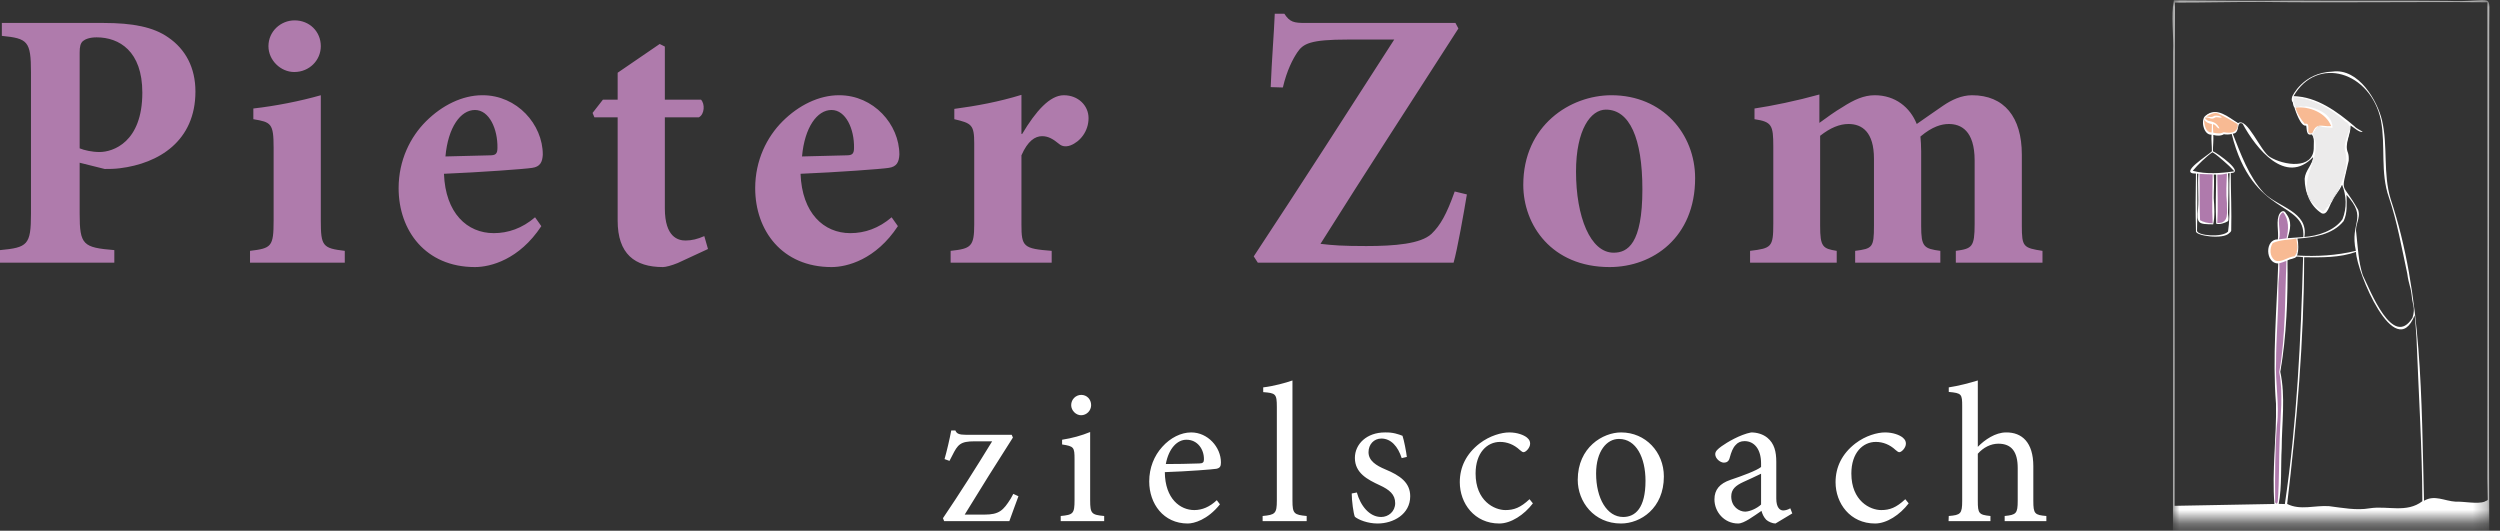 
<svg width="179px" height="38px" viewBox="0 0 179 38" version="1.1" xmlns="http://www.w3.org/2000/svg" xmlns:xlink="http://www.w3.org/1999/xlink">
    <rect x="0" y="0" width="179" height="38" fill="#333333" stroke="none"/>
    <defs>
        <polygon id="path-ql0kncxhae-1" points="0 0 22.715 0 22.715 37.312 0 37.312"></polygon>
    </defs>
    <g id="Page-1" stroke="none" stroke-width="1" fill="none" fill-rule="evenodd">
        <g id="Group-2">
            <g id="Group-24" transform="translate(0, 0.984)">
                <path d="M0.132,0.66 L0.132,1.584 C1.98,1.769 2.218,1.954 2.218,4.198 L2.218,14.31 C2.218,16.554 1.98,16.739 3.55271368e-15,16.924 L3.55271368e-15,17.822 L8.185,17.822 L8.185,16.924 C5.941,16.739 5.703,16.554 5.703,14.31 L5.703,10.667 L7.498,11.115 C7.789,11.115 8.185,11.115 8.581,11.063 C11.379,10.719 13.993,9.109 13.993,5.571 C13.993,3.855 13.28,2.535 12.04,1.69 C10.983,0.95 9.505,0.66 7.419,0.66 L0.132,0.66 Z M5.703,2.772 C5.703,2.376 5.756,2.112 5.941,1.954 C6.099,1.822 6.416,1.69 6.917,1.69 C8.528,1.69 10.191,2.667 10.191,5.65 C10.191,9.214 8.079,9.901 7.129,9.901 C6.574,9.901 6.02,9.769 5.703,9.637 L5.703,2.772 Z M21.069,4.172 C22.152,4.172 22.97,3.327 22.97,2.323 C22.97,1.267 22.152,0.475 21.096,0.475 C20.092,0.475 19.221,1.267 19.221,2.323 C19.221,3.327 20.092,4.172 21.069,4.172 L21.069,4.172 Z M24.686,17.822 L24.686,16.977 C23.102,16.792 22.97,16.633 22.97,14.812 L22.97,5.835 C21.492,6.257 19.749,6.601 18.139,6.785 L18.139,7.551 C19.406,7.762 19.591,7.841 19.591,9.584 L19.591,14.812 C19.591,16.686 19.432,16.792 17.901,16.977 L17.901,17.822 L24.686,17.822 Z M38.31,14.574 C37.386,15.366 36.383,15.709 35.353,15.709 C33.452,15.709 31.894,14.284 31.788,11.459 C34.376,11.353 37.623,11.115 38.099,11.036 C38.68,10.957 38.838,10.614 38.864,10.086 C38.864,7.921 37.016,5.835 34.561,5.835 L34.534,5.835 C33.109,5.835 31.656,6.548 30.495,7.709 C29.386,8.818 28.541,10.482 28.541,12.488 C28.541,15.525 30.468,18.138 34.006,18.138 C35.115,18.138 37.175,17.61 38.759,15.208 L38.31,14.574 Z M34.006,6.891 C35.036,6.891 35.643,8.264 35.617,9.61 C35.617,10.059 35.458,10.138 35.062,10.138 C33.98,10.165 33.003,10.191 31.894,10.218 C32.079,8.132 32.977,6.891 34.006,6.891 L34.006,6.891 Z M50.692,16.845 L50.428,15.921 C49.953,16.132 49.531,16.237 49.082,16.237 C48.554,16.237 47.603,16 47.603,13.94 L47.603,7.419 L50.032,7.419 C50.455,7.208 50.481,6.442 50.191,6.152 L47.603,6.152 L47.603,2.35 L47.234,2.165 L44.224,4.224 L44.224,6.152 L43.168,6.152 L42.428,7.102 L42.56,7.419 L44.224,7.419 L44.224,14.812 C44.224,17.188 45.438,18.138 47.471,18.138 C47.656,18.138 48.078,18.033 48.527,17.848 L50.692,16.845 Z M63.841,14.574 C62.917,15.366 61.913,15.709 60.884,15.709 C58.983,15.709 57.425,14.284 57.319,11.459 C59.907,11.353 63.154,11.115 63.63,11.036 C64.21,10.957 64.369,10.614 64.395,10.086 C64.395,7.921 62.547,5.835 60.092,5.835 L60.065,5.835 C58.639,5.835 57.187,6.548 56.026,7.709 C54.917,8.818 54.072,10.482 54.072,12.488 C54.072,15.525 55.999,18.138 59.537,18.138 C60.646,18.138 62.705,17.61 64.289,15.208 L63.841,14.574 Z M59.537,6.891 C60.567,6.891 61.174,8.264 61.148,9.61 C61.148,10.059 60.989,10.138 60.593,10.138 C59.511,10.165 58.534,10.191 57.425,10.218 C57.61,8.132 58.507,6.891 59.537,6.891 L59.537,6.891 Z M73.135,8.607 L73.135,5.808 C71.498,6.31 69.913,6.601 68.329,6.812 L68.329,7.551 C69.57,7.841 69.755,7.947 69.755,9.294 L69.755,15.076 C69.755,16.686 69.518,16.818 68.065,16.977 L68.065,17.822 L75.3,17.822 L75.3,16.977 C73.267,16.818 73.135,16.686 73.135,15.076 L73.135,10.138 C73.583,9.109 74.111,8.766 74.613,8.766 C75.036,8.766 75.379,8.95 75.828,9.32 C76.012,9.478 76.276,9.558 76.646,9.426 C77.332,9.162 77.94,8.422 77.94,7.472 C77.94,6.574 77.2,5.835 76.171,5.835 C75.168,5.835 74.164,6.97 73.187,8.607 L73.135,8.607 Z M104.157,12.726 C103.576,14.363 103.127,15.155 102.494,15.762 C101.728,16.475 99.88,16.633 97.82,16.633 C96.157,16.633 95.418,16.581 94.547,16.475 C97.847,11.221 101.121,6.205 104.421,1.056 L104.21,0.66 L93.491,0.66 C92.646,0.66 92.355,0.607 91.959,1.42108547e-14 L91.273,1.42108547e-14 C91.22,1.373 91.062,3.221 90.982,5.254 L91.853,5.28 C92.144,4.04 92.566,3.247 92.883,2.772 C93.306,2.139 93.807,1.848 96.5,1.848 L99.827,1.848 C96.553,6.944 93.147,12.251 89.768,17.373 L90.058,17.822 L104.078,17.822 C104.342,16.898 104.817,14.231 105.028,12.937 L104.157,12.726 Z M115.378,5.835 C112.42,5.835 109.067,8 109.067,12.251 C109.067,15.129 111.1,18.138 115.246,18.138 C118.335,18.138 121.371,16.026 121.371,11.775 C121.371,8.607 119.047,5.835 115.378,5.835 L115.378,5.835 Z M114.981,6.865 C116.671,6.865 117.595,8.898 117.595,12.568 C117.595,16.475 116.539,17.109 115.536,17.109 C113.872,17.109 112.843,14.548 112.843,11.3 C112.843,8.29 113.899,6.865 114.981,6.865 L114.981,6.865 Z M146.242,17.822 L146.242,16.977 C144.869,16.765 144.763,16.686 144.763,15.181 L144.763,10.086 C144.763,7.393 143.496,5.835 141.199,5.835 C140.433,5.835 139.72,6.178 139.14,6.574 C138.506,7.023 137.899,7.419 137.239,7.894 C136.764,6.706 135.707,5.835 134.229,5.835 C133.463,5.835 132.75,6.152 131.932,6.68 C131.351,7.023 130.849,7.393 130.268,7.815 L130.268,5.782 C128.658,6.231 126.862,6.601 125.622,6.785 L125.622,7.551 C126.862,7.736 126.968,7.973 126.968,9.505 L126.968,15.049 C126.968,16.713 126.836,16.792 125.305,16.977 L125.305,17.822 L131.509,17.822 L131.509,16.977 C130.506,16.818 130.321,16.686 130.321,15.181 L130.321,8.739 C131.061,8.158 131.721,7.894 132.354,7.894 C133.331,7.894 134.176,8.475 134.176,10.376 L134.176,15.181 C134.176,16.739 134.07,16.818 132.829,16.977 L132.829,17.822 L138.928,17.822 L138.928,16.977 C137.74,16.818 137.555,16.686 137.555,15.181 L137.555,9.848 C137.555,9.452 137.529,9.082 137.503,8.792 C138.348,8.079 139.008,7.894 139.536,7.894 C140.381,7.894 141.384,8.343 141.384,10.508 L141.384,15.049 C141.384,16.713 141.199,16.818 140.037,16.977 L140.037,17.822 L146.242,17.822 Z" id="Fill-6" fill="#AF7BAC"></path>
                <path d="M72.552,34.377 L72.368,34.717 C71.831,35.565 71.547,35.862 70.473,35.862 L69.072,35.862 C70.232,33.967 71.364,32.156 72.524,30.345 L72.439,30.148 L69.185,30.148 C68.662,30.148 68.492,30.062 68.407,29.836 L68.11,29.836 C67.997,30.444 67.785,31.35 67.629,31.887 L67.983,32.015 L68.181,31.633 C68.577,30.84 68.761,30.614 69.779,30.614 L71.038,30.614 C69.878,32.51 68.732,34.32 67.516,36.117 L67.601,36.329 L72.269,36.329 C72.481,35.763 72.707,35.098 72.92,34.547 L72.552,34.377 Z M77.404,28.747 C77.814,28.747 78.125,28.407 78.125,28.025 C78.125,27.601 77.814,27.29 77.418,27.29 C77.036,27.29 76.697,27.601 76.697,28.025 C76.697,28.407 77.036,28.747 77.404,28.747 L77.404,28.747 Z M79.059,36.329 L79.059,35.961 C78.154,35.877 78.055,35.792 78.055,34.83 L78.055,29.949 C77.432,30.204 76.767,30.388 76.046,30.501 L76.046,30.84 C76.895,30.968 76.937,31.039 76.937,31.902 L76.937,34.83 C76.937,35.792 76.838,35.877 75.947,35.961 L75.947,36.329 L79.059,36.329 Z M87.122,34.83 C86.613,35.311 86.075,35.537 85.509,35.537 C84.519,35.537 83.416,34.745 83.402,32.821 C85.085,32.764 86.853,32.623 87.094,32.581 C87.348,32.524 87.419,32.411 87.419,32.128 C87.419,31.025 86.471,29.978 85.297,29.978 L85.283,29.978 C84.562,29.978 83.798,30.36 83.218,31.01 C82.638,31.647 82.284,32.51 82.284,33.486 C82.284,35.084 83.303,36.499 85.043,36.499 C85.481,36.499 86.457,36.244 87.348,35.127 L87.122,34.83 Z M84.958,30.501 C85.736,30.501 86.217,31.18 86.202,31.916 C86.202,32.114 86.118,32.199 85.863,32.199 C85.043,32.227 84.264,32.241 83.472,32.241 C83.685,31.095 84.307,30.501 84.944,30.501 L84.958,30.501 Z M93.558,36.329 L93.558,35.961 C92.653,35.877 92.54,35.792 92.54,34.858 L92.54,26.257 C92.059,26.427 91.182,26.668 90.446,26.752 L90.446,27.092 C91.337,27.163 91.422,27.205 91.422,28.167 L91.422,34.858 C91.422,35.792 91.295,35.877 90.404,35.961 L90.404,36.329 L93.558,36.329 Z M100.73,31.732 C100.688,31.378 100.532,30.544 100.419,30.218 C100.122,30.105 99.74,29.963 99.16,29.978 C97.858,29.978 97.01,30.812 97.01,31.803 C97.01,32.892 97.929,33.359 98.778,33.754 C99.485,34.08 99.895,34.419 99.895,35.042 C99.895,35.636 99.415,36.032 98.891,36.032 C98.042,36.032 97.406,35.212 97.151,34.278 L96.783,34.349 C96.783,34.858 96.911,35.82 97.01,36.018 C97.264,36.23 97.915,36.499 98.636,36.499 C99.768,36.499 100.971,35.834 100.971,34.547 C100.971,33.571 100.249,33.062 99.188,32.623 C98.552,32.354 97.986,32.015 97.986,31.392 C97.986,30.84 98.368,30.416 98.905,30.416 C99.598,30.416 100.093,30.982 100.362,31.817 L100.73,31.732 Z M109.514,34.759 C108.864,35.367 108.397,35.537 107.789,35.537 C106.996,35.537 105.652,34.886 105.652,32.92 C105.652,31.435 106.473,30.657 107.407,30.657 C107.902,30.657 108.397,30.84 108.821,31.237 C108.948,31.35 109.019,31.392 109.09,31.392 C109.245,31.392 109.557,31.081 109.557,30.784 C109.557,30.628 109.514,30.501 109.33,30.345 C109.104,30.162 108.637,29.978 108.071,29.978 L108.057,29.978 C107.52,29.978 106.671,30.204 105.935,30.77 C104.988,31.505 104.521,32.453 104.521,33.542 C104.521,35.056 105.568,36.499 107.35,36.499 C108.185,36.499 109.132,35.877 109.755,35.056 L109.514,34.759 Z M116.064,29.978 C114.776,29.978 112.966,31.039 112.966,33.373 C112.966,34.943 114.126,36.499 116.064,36.499 C117.464,36.499 119.133,35.41 119.133,33.132 C119.133,31.378 117.818,29.978 116.078,29.978 L116.064,29.978 Z M115.922,30.444 C117.153,30.444 117.818,31.788 117.818,33.443 C117.818,35.382 117.096,36.032 116.219,36.032 C115.059,36.032 114.281,34.702 114.281,32.92 C114.281,31.322 115.045,30.444 115.908,30.444 L115.922,30.444 Z M128.328,35.777 L128.186,35.41 C128.045,35.495 127.847,35.565 127.677,35.565 C127.437,35.565 127.182,35.353 127.182,34.717 L127.182,32.085 C127.182,31.35 127.041,30.77 126.545,30.36 C126.234,30.105 125.81,29.978 125.386,29.978 C124.579,30.133 123.66,30.685 123.264,30.968 C122.995,31.166 122.811,31.322 122.811,31.534 C122.811,31.859 123.179,32.142 123.433,32.142 C123.631,32.142 123.787,32.043 123.844,31.803 C123.957,31.378 124.084,31.067 124.268,30.883 C124.409,30.713 124.622,30.6 124.904,30.6 C125.612,30.6 126.093,31.18 126.093,32.199 L126.093,32.453 C125.782,32.708 124.749,33.09 123.9,33.373 C123.122,33.641 122.754,34.08 122.754,34.773 C122.754,35.664 123.448,36.499 124.452,36.499 C124.876,36.499 125.555,35.975 126.121,35.594 C126.192,35.834 126.277,36.032 126.46,36.23 C126.616,36.372 126.913,36.499 127.125,36.499 L128.328,35.777 Z M126.093,35.141 C125.824,35.396 125.329,35.636 124.961,35.65 C124.522,35.65 123.957,35.296 123.957,34.561 C123.957,34.052 124.268,33.783 124.82,33.528 C125.117,33.387 125.796,33.09 126.093,32.934 L126.093,35.141 Z M136.419,34.759 C135.768,35.367 135.302,35.537 134.693,35.537 C133.901,35.537 132.557,34.886 132.557,32.92 C132.557,31.435 133.378,30.657 134.311,30.657 C134.807,30.657 135.302,30.84 135.726,31.237 C135.853,31.35 135.924,31.392 135.995,31.392 C136.15,31.392 136.462,31.081 136.462,30.784 C136.462,30.628 136.419,30.501 136.235,30.345 C136.009,30.162 135.542,29.978 134.976,29.978 L134.962,29.978 C134.425,29.978 133.576,30.204 132.84,30.77 C131.892,31.505 131.426,32.453 131.426,33.542 C131.426,35.056 132.472,36.499 134.255,36.499 C135.089,36.499 136.037,35.877 136.66,35.056 L136.419,34.759 Z M146.519,36.329 L146.519,35.961 C145.684,35.891 145.586,35.806 145.586,34.872 L145.586,32.397 C145.586,30.699 144.779,29.963 143.633,29.978 C142.869,29.978 142.106,30.501 141.611,31.01 L141.611,26.257 C141.059,26.427 140.21,26.653 139.531,26.752 L139.531,27.078 C140.465,27.163 140.493,27.233 140.493,28.125 L140.493,34.872 C140.493,35.806 140.38,35.891 139.531,35.961 L139.517,36.329 L142.516,36.329 L142.516,35.961 C141.681,35.877 141.611,35.777 141.611,34.872 L141.611,31.505 C142.007,31.053 142.544,30.784 143.082,30.784 C144.029,30.784 144.468,31.364 144.468,32.524 L144.468,34.872 C144.468,35.792 144.355,35.877 143.534,35.961 L143.534,36.329 L146.519,36.329 Z" id="Fill-8" fill="#FFFFFF"></path>
                <path d="M164.163,5.95 C164.163,5.95 164.82,5.878 165.96,6.37 C167.1,6.861 168.223,7.888 168.223,7.888 C168.223,7.888 168.332,8.14 168.124,8.842 C167.915,9.545 167.962,9.768 168.033,10.088 C168.106,10.409 168.053,11.245 167.715,12.036 C167.375,12.827 166.355,14.27 166.355,14.27 C166.355,14.27 165.882,14.066 165.506,13.466 C165.13,12.867 165.058,12.473 165.122,11.905 C165.186,11.336 165.601,10.751 165.67,10.169 C165.739,9.586 165.793,8.983 165.547,8.606 C165.713,8.453 165.729,8.322 165.783,8.244 C165.837,8.165 165.862,8.069 166.063,8.057 C166.264,8.046 166.966,8.092 166.966,8.092 C166.966,8.092 166.907,7.543 166.404,7.212 C165.901,6.881 165.931,6.876 165.316,6.724 C164.702,6.571 164.316,6.682 164.316,6.682 C164.316,6.682 164.153,6.37 164.163,5.95" id="Fill-10" fill="#ECEBEB"></path>
                <path d="M164.316,6.682 C164.316,6.682 165.228,6.57 165.921,6.91 C166.613,7.249 166.946,7.716 166.96,8.117 C166.441,8.063 166.151,8.001 165.995,8.065 C165.84,8.129 165.72,8.365 165.638,8.493 C165.556,8.62 165.375,8.645 165.334,8.588 C165.292,8.532 165.201,8.303 165.198,8.131 C165.196,7.959 165.167,7.873 165.054,7.908 C164.94,7.942 164.726,7.597 164.55,7.289 C164.374,6.98 164.316,6.682 164.316,6.682" id="Fill-12" fill="#F8BA93"></path>
                <path d="M157.923,7.36 C158.103,7.139 158.458,7.038 158.812,7.105 C159.168,7.172 160.24,7.871 160.24,7.871 C160.24,7.871 160.245,8.206 160.147,8.362 C160.049,8.517 159.611,8.606 159.268,8.576 C158.927,8.547 158.799,8.689 158.393,8.597 C157.986,8.505 157.855,8.196 157.808,8.022 C157.76,7.849 157.747,7.577 157.923,7.36" id="Fill-14" fill="#F8BA93"></path>
                <path d="M162.669,16.385 C162.669,16.385 163.331,16.063 164.446,16.078 C164.579,16.598 164.487,17.155 164.327,17.423 C163.573,17.669 163.033,17.98 162.738,17.63 C162.442,17.28 162.387,16.752 162.669,16.385" id="Fill-16" fill="#F8BA93"></path>
                <path d="M163.139,16.226 C163.139,16.226 163.173,15.574 163.139,15.177 C163.105,14.78 163.146,14.171 163.498,14.171 C163.498,14.171 163.902,14.56 163.908,15.097 C163.914,15.635 163.747,16.113 163.747,16.113 L163.139,16.226 Z" id="Fill-18" fill="#AF7AAC"></path>
                <path d="M163.184,17.81 L163.749,17.628 C163.749,17.628 163.695,19.132 163.708,20.287 C163.722,21.441 163.544,23.193 163.455,24.134 C163.365,25.076 163.233,25.673 163.233,25.673 C163.233,25.673 163.373,26.279 163.395,26.923 C163.418,27.567 163.314,29.771 163.324,29.771 C163.334,29.771 163.214,33.521 163.214,33.521 L163.117,35.118 L162.945,35.142 C162.945,35.142 162.877,35.154 162.839,34.099 C162.8,33.044 162.866,31.9 162.891,31.319 C162.916,30.737 163.032,28.508 163.032,28.508 L162.919,25.992 C162.919,25.992 162.894,23.962 162.963,22.95 C163.032,21.938 163.119,19.363 163.119,19.363 L163.184,17.81 Z" id="Fill-20" fill="#AF7AAC"></path>
                <path d="M157.444,11.399 L157.45,14.796 C157.45,14.796 158.145,15.127 158.429,15.022 C158.483,14.97 158.46,14.387 158.46,14.387 L158.465,11.465 L157.444,11.399 Z" id="Fill-22" fill="#AF7AAC"></path>
            </g>
            <g id="Group-30" transform="translate(155.547, 0)">
                <path d="M3.178,12.468 L3.932,12.383 L3.955,15.403 C3.955,15.403 3.915,15.767 3.827,15.836 C3.738,15.904 3.296,16.039 3.178,16.003 L3.178,12.468 Z" id="Fill-25" fill="#AF7AAC"></path>
                <g id="Group-29">
                    <mask id="mask-ql0kncxhae-2" fill="white">
                        <use xlink:href="#path-ql0kncxhae-1"></use>
                    </mask>
                    <g id="Clip-28"></g>
                    <path d="M7.581,20.812 C7.576,20.152 7.688,19.507 7.651,18.852 C7.828,18.807 7.991,18.743 8.159,18.677 C8.054,21.231 8.105,24.172 7.645,26.636 C7.946,28.184 7.723,29.778 7.682,31.339 C7.619,32.847 7.658,34.377 7.543,35.88 C7.526,35.949 7.516,36.03 7.472,36.066 C7.411,36.04 7.357,35.993 7.355,35.914 C7.338,34.069 7.343,32.166 7.483,30.43 C7.676,28.914 7.347,27.398 7.419,25.878 C7.42,24.234 7.587,22.466 7.581,20.812 M7.899,15.201 C7.913,15.195 7.937,15.194 7.926,15.197 C8.362,15.735 8.318,16.435 8.17,17.062 C7.988,17.074 7.813,17.124 7.627,17.13 C7.833,16.527 7.343,15.577 7.899,15.201 M8.872,17.089 C8.939,17.452 9.016,18.049 8.74,18.353 C8.265,18.377 7.765,18.864 7.323,18.634 C6.952,18.353 6.944,17.784 7.178,17.405 C7.675,17.168 8.324,17.172 8.872,17.089 M8.95,17.083 C10.123,17.003 11.466,16.804 12.255,15.834 C12.54,15.249 12.475,14.581 12.464,13.95 C14.015,15.671 12.677,15.859 13.131,17.96 C11.763,18.293 10.324,18.378 8.924,18.294 C9.046,17.924 9.025,17.433 8.95,17.083 M7.618,36.077 C7.615,36.077 7.612,36.077 7.608,36.077 C7.846,34.871 7.751,33.335 7.822,32.102 C7.828,30.316 8.109,28.381 7.721,26.621 C8.168,24.143 8.271,21.22 8.237,18.646 C8.442,18.521 8.736,18.543 8.888,18.369 C9.001,18.372 9.22,18.398 9.355,18.414 C9.196,24.305 8.914,30.256 8.049,36.09 C7.951,36.084 7.776,36.077 7.618,36.077 M17.473,24.188 C17.62,27.994 17.879,32.128 17.893,35.887 C16.771,36.757 15.402,36.193 14.121,36.394 C13.164,36.558 12.181,36.362 11.213,36.241 C10.207,36.168 9.16,36.561 8.215,36.083 C8.908,30.247 9.423,24.312 9.431,18.421 C10.667,18.432 11.962,18.461 13.141,18.038 C13.186,19.45 15.934,26.074 17.344,22.579 C17.39,23.043 17.443,23.643 17.473,24.188 M14.929,8.625 C15.27,10.441 14.868,12.367 15.503,14.144 C16.082,15.838 16.428,17.81 16.814,19.593 C16.853,19.939 16.949,20.299 17.045,20.664 C17.117,20.936 17.126,21.23 17.173,21.504 C17.218,21.767 17.303,22.01 17.282,22.267 C17.27,22.431 17.239,22.593 17.186,22.753 C15.784,25.01 14.161,20.79 13.626,19.697 C13.313,18.736 13.274,17.677 13.162,16.675 C13.051,16.077 13.501,15.633 13.294,15.023 C12.106,12.89 12.04,14.047 12.619,11.512 C12.631,11.329 12.628,11.119 12.568,10.943 C12.293,10.305 12.773,9.632 12.755,8.988 C13.005,9.134 13.359,9.494 13.627,9.452 C13.487,9.325 13.177,9.216 13.02,9.031 C11.797,7.992 10.333,6.917 8.671,6.887 C10.349,3.958 14.2,5.12 14.929,8.625 M8.647,6.964 C10.053,7.042 11.337,7.777 12.376,8.701 C13.074,9.054 12.327,9.852 12.336,10.43 C12.307,10.62 12.349,10.814 12.412,10.994 C12.648,12.549 11.701,14.008 10.793,15.184 C8.081,13.36 11.058,11.471 10.036,9.588 C10.213,9.492 10.265,9.032 10.504,9.066 C10.77,9.103 11.168,9.131 11.46,9.149 C11.494,8.024 9.797,7.439 8.792,7.631 C8.79,7.595 8.71,7.406 8.671,7.228 C8.65,7.125 8.686,7.023 8.647,6.964 M9.921,9.552 C9.604,9.578 9.798,9.134 9.703,8.946 C9.692,8.848 9.533,8.841 9.477,8.871 C9.2,8.566 8.909,8.097 8.817,7.702 C9.794,7.6 10.983,8.057 11.364,9.027 C10.721,9.091 10.326,8.729 10.04,9.492 C10.029,9.503 9.965,9.548 9.921,9.552 M2.268,8.718 C2.266,8.657 2.27,8.604 2.279,8.557 C2.373,8.764 2.627,8.85 2.823,8.881 C2.829,9.069 2.811,9.293 2.803,9.479 C2.413,9.497 2.307,9.028 2.268,8.718 M3.267,8.125 C3.689,8.323 4.294,8.659 4.664,8.883 C4.711,9.508 4.166,9.567 3.675,9.466 C3.416,9.584 3.191,9.561 2.921,9.498 C2.914,9.309 2.894,9.089 2.9,8.898 C3.115,8.881 3.186,9.222 3.372,9.196 C3.181,8.808 2.964,8.726 2.549,8.645 C2.202,8.442 2.312,8.347 2.666,8.459 C2.78,8.511 2.929,8.508 3.037,8.422 C3.183,8.333 3.419,8.471 3.534,8.405 C3.433,8.293 3.155,8.253 2.989,8.294 C2.829,8.424 2.629,8.377 2.441,8.335 C2.593,8.245 3.011,8.001 3.267,8.125 M1.759,16.528 C1.788,15.169 1.788,13.793 1.759,12.435 C1.792,12.439 1.825,12.441 1.858,12.444 C1.793,13.259 1.901,14.136 1.832,14.953 C1.72,16.042 1.864,16.047 2.918,16.063 C3.046,15.495 2.999,14.794 2.956,14.185 C2.951,13.64 3.006,13.038 2.956,12.497 C3.015,12.5 3.074,12.505 3.134,12.504 C3.121,13.669 3.074,14.854 3.135,16.018 C3.387,16.089 3.747,15.978 3.985,15.83 C4.051,15.651 3.978,15.427 3.977,15.235 C3.983,14.304 4.05,13.345 3.977,12.417 C4.018,12.412 4.057,12.406 4.097,12.4 C4.012,13.767 4.178,15.28 3.981,16.58 C3.573,17.021 1.802,16.878 1.759,16.528 M3.211,15.97 C3.273,14.821 3.222,13.653 3.211,12.504 C3.443,12.509 3.674,12.482 3.901,12.43 C3.871,13.137 3.826,13.845 3.901,14.552 C3.876,15.176 4.102,15.989 3.211,15.97 M2.877,12.487 C2.878,12.488 2.878,12.489 2.879,12.49 C2.869,13.649 2.817,14.826 2.879,15.985 C2.562,15.985 2.252,15.919 1.977,15.767 C1.925,14.673 1.971,13.544 1.935,12.451 C2.247,12.463 2.569,12.486 2.877,12.487 M3.696,11.555 C3.953,11.773 4.207,12.014 4.432,12.264 C3.458,12.412 2.42,12.491 1.453,12.23 C1.81,11.797 2.45,11.184 2.864,10.9 C3.145,11.059 3.443,11.344 3.696,11.555 M6.55,13.813 C5.477,12.667 4.882,11.001 4.317,9.572 C4.883,9.551 4.531,8.618 5.022,8.854 C5.981,10.627 8.105,13.319 10.076,11.245 C10.017,11.831 9.509,12.189 9.466,12.802 C9.475,13.768 9.86,14.754 10.682,15.27 C11.096,15.451 11.242,14.677 11.427,14.423 C11.69,13.866 11.905,13.757 12.144,13.224 C12.464,14.01 12.496,14.885 12.177,15.692 C11.6,16.52 10.403,16.899 9.447,16.965 C9.755,15.141 7.552,14.832 6.55,13.813 M0.152,36.217 C0.175,24.228 0.117,12.17 0.182,0.182 C2.202,0.188 4.523,0.128 6.546,0.14 C11.845,0.206 17.251,0.114 22.552,0.163 C22.569,11.48 22.555,22.96 22.552,34.271 L22.576,35.753 C22.583,35.845 22.464,35.843 22.338,35.923 C21.819,36.108 20.837,35.89 20.291,35.921 C19.466,35.874 18.783,35.406 18.013,35.854 C17.826,28.7 17.911,21.135 15.628,14.266 C15.061,12.429 15.442,10.462 15.003,8.604 C14.683,7.242 13.339,4.86 11.459,5.126 C9.33,5.204 8.582,6.893 8.576,6.91 C8.536,7.055 8.505,7.202 8.616,7.327 C8.649,7.457 8.641,7.583 8.731,7.688 C8.794,7.895 9.189,9.118 9.573,8.99 C9.638,9.224 9.556,9.742 9.963,9.62 C10.209,9.832 10.101,10.364 10.116,10.652 C10.051,12.143 7.981,11.853 6.976,11.238 C6.295,10.821 5.353,8.373 4.7,8.815 C3.999,8.398 3.17,7.598 2.357,8.295 C2.01,8.571 2.209,9.678 2.798,9.643 C2.774,10.037 2.828,10.44 2.823,10.835 C2.614,11.072 0.368,12.45 1.682,12.426 C1.655,13.793 1.651,15.18 1.684,16.547 C1.612,16.883 3.633,17.174 4.068,16.69 C4.115,16.648 4.192,16.596 4.208,16.516 C4.244,15.145 4.18,13.76 4.174,12.389 C5.213,12.379 3.239,10.974 2.9,10.832 C2.895,10.445 2.949,10.051 2.926,9.665 C3.175,9.728 3.474,9.745 3.683,9.61 C3.867,9.644 4.061,9.638 4.242,9.591 C5.744,15.602 9.546,14.323 9.37,16.971 C9.007,17.002 8.613,17.032 8.25,17.055 C8.433,16.405 8.591,15.862 8.127,15.276 C8.015,15.049 7.815,15.085 7.679,15.289 C7.388,15.763 7.623,16.578 7.549,17.138 C6.595,17.119 6.647,18.867 7.573,18.866 C7.468,22.187 7.15,25.598 7.414,28.912 C7.466,31.267 7.114,33.68 7.3,36.084 M22.696,41.353 C22.626,28.258 22.677,14.993 22.684,1.887 C22.658,-0.78 23.175,0.21 19.667,0.063 C16.105,0.022 12.348,0.069 8.794,0.038 C5.956,0.075 2.942,0.038 0.102,0.02 C-0.125,1.14 0.106,2.527 0.047,3.735 C0.057,16.997 0.047,30.339 0.03,43.602 C2.675,43.775 5.603,43.624 8.322,43.652 C11.916,43.704 15.569,43.596 19.164,43.67 C23.359,43.484 22.649,44.667 22.696,41.353" id="Fill-27" fill="#FFFFFF" mask="url(#mask-ql0kncxhae-2)"></path>
                </g>
            </g>
        </g>
    </g>
</svg>